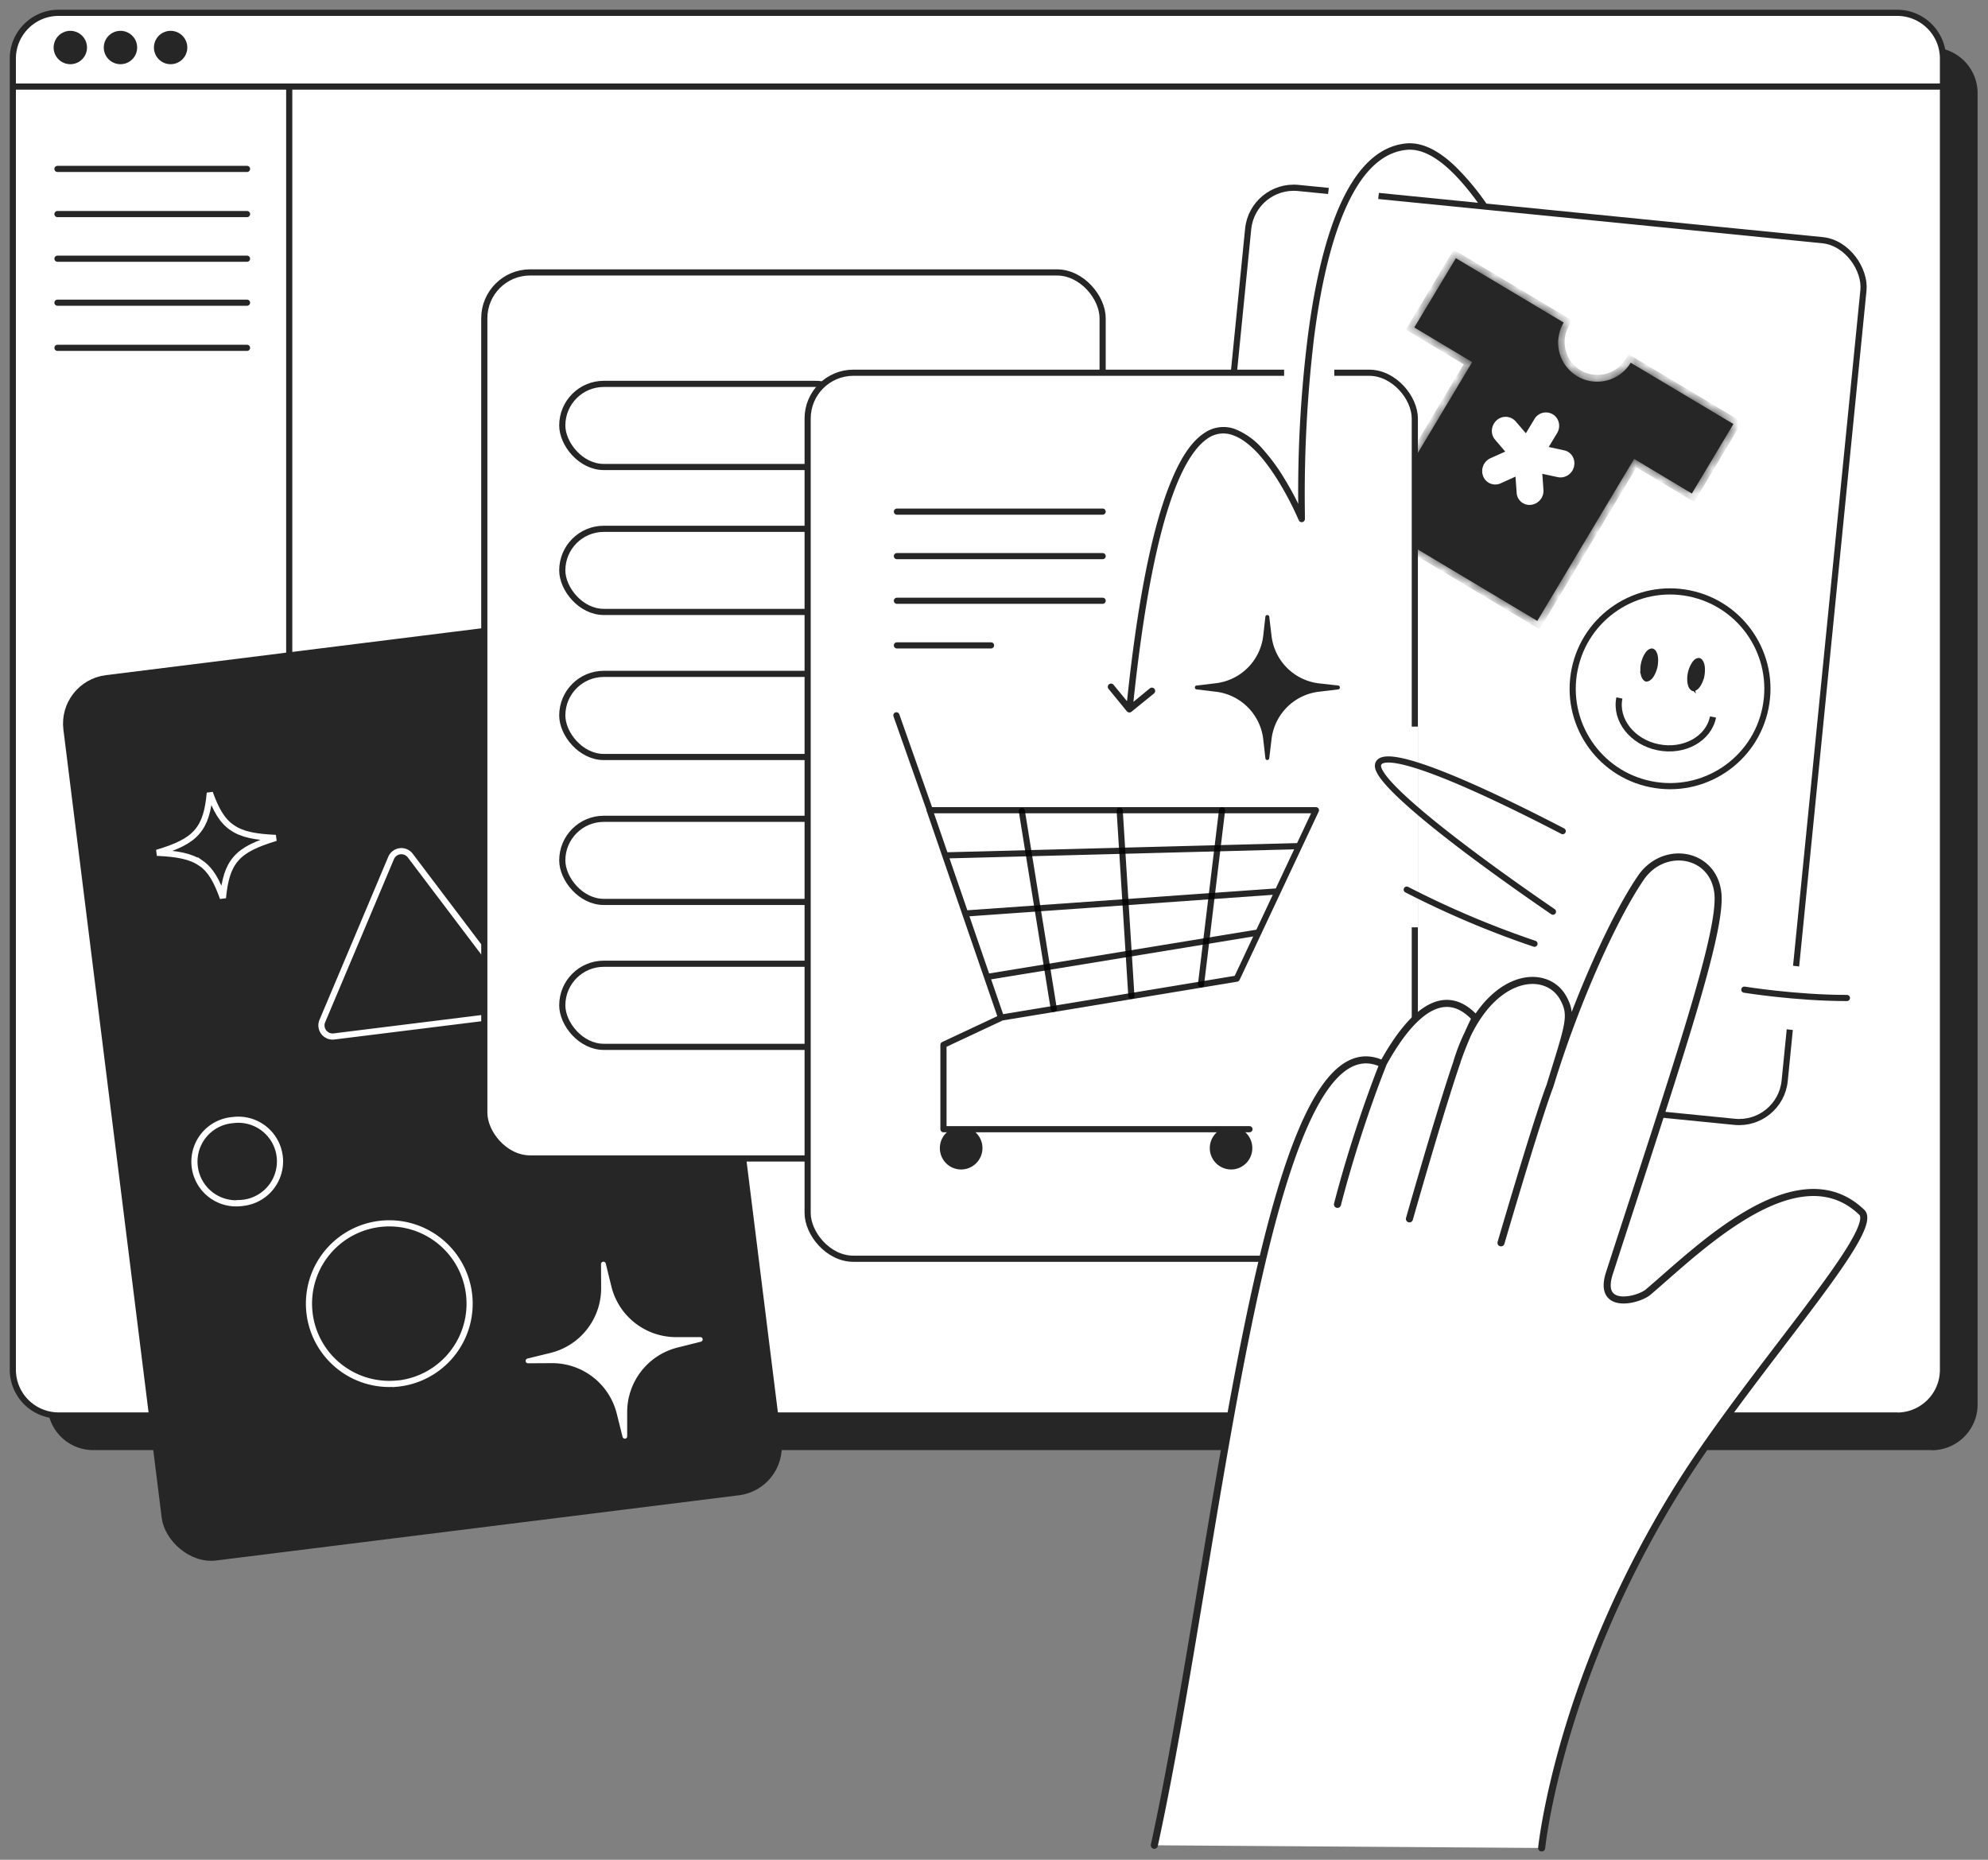 <svg width="155" height="145" fill="none" xmlns="http://www.w3.org/2000/svg"><rect width="100%" height="100%" fill="#808080" stroke="none"/><path d="M150.61 113.06H7.27a3.57 3.57 0 01-3.57-3.57V7.27C3.7 5.3 5.3 3.7 7.27 3.7h143.34c1.98 0 3.58 1.6 3.58 3.57V109.5c0 1.97-1.6 3.57-3.58 3.57z" fill="#262626"/><path d="M147.91 110.36H4.57A3.57 3.57 0 011 106.8V4.57C1 2.6 2.6 1 4.57 1h143.34c1.98 0 3.58 1.6 3.58 3.57V106.8c0 1.97-1.6 3.57-3.58 3.57z" fill="#fff" stroke="#262626" stroke-width=".48" stroke-miterlimit="10" stroke-linecap="round" stroke-linejoin="round"/><path d="M5.38 4.76a1.06 1.06 0 100-2.11 1.06 1.06 0 000 2.11zm3.91 0a1.06 1.06 0 100-2.11 1.06 1.06 0 000 2.11zm3.91 0a1.06 1.06 0 100-2.11 1.06 1.06 0 000 2.11z" fill="#262626" stroke="#262626" stroke-width=".48" stroke-miterlimit="10"/><path d="M1.1 6.75h150.27m-128.82 0v103.61M4.48 13.17h14.78M4.48 23.6h14.78M4.48 16.69h14.78M4.48 27.12h14.78M4.48 20.17h14.78" stroke="#262626" stroke-width=".48" stroke-miterlimit="10" stroke-linecap="round" stroke-linejoin="round"/><rect x="4.74" y="53.32" width="48.21" height="69.08" rx="3.57" transform="rotate(-7.11 4.74 53.32)" fill="#262626" stroke="#262626" stroke-width=".48"/><path d="M32.88 79.96l-6.85.85a.87.87 0 01-.9-1.2l2.68-6.35 2.68-6.36a.87.87 0 011.5-.19l4.16 5.5 4.16 5.5a.88.88 0 01-.59 1.4l-6.84.85z" fill="#262626" stroke="#fff" stroke-width=".48" stroke-miterlimit="10"/><rect x="37.76" y="21.24" width="48.21" height="69.08" rx="3.57" fill="#fff" stroke="#262626" stroke-width=".48"/><rect x="97.67" y="14.3" width="48.21" height="69.08" rx="3.57" transform="rotate(5.69 97.67 14.3)" fill="#fff" stroke="#262626" stroke-width=".48"/><path d="M15.66 67.3c-.79-.55-1.85-.74-3.42-.81 1.5-.45 2.49-.9 3.11-1.62.63-.72.88-1.67 1.01-3.05.47 1.3.95 2.17 1.73 2.7.78.55 1.84.74 3.41.81-1.5.46-2.48.9-3.1 1.62-.63.72-.88 1.67-1.02 3.06-.47-1.31-.94-2.18-1.72-2.72z" fill="#262626" stroke="#fff" stroke-width=".48"/><path d="M18.67 93.8a3.25 3.25 0 10-.52-6.47 3.25 3.25 0 00.52 6.48zm12.18 14.09a6.26 6.26 0 10-1-12.49 6.26 6.26 0 001 12.48z" fill="#262626" stroke="#fff" stroke-width=".48" stroke-miterlimit="10"/><rect x="43.84" y="29.93" width="23" height="6.48" rx="3.24" stroke="#262626" stroke-width=".48"/><rect x="43.84" y="41.23" width="23" height="6.48" rx="3.24" stroke="#262626" stroke-width=".48"/><rect x="43.84" y="52.54" width="23" height="6.48" rx="3.24" stroke="#262626" stroke-width=".48"/><rect x="43.84" y="63.84" width="23" height="6.48" rx="3.24" stroke="#262626" stroke-width=".48"/><rect x="43.84" y="75.14" width="23" height="6.48" rx="3.24" stroke="#262626" stroke-width=".48"/><circle cx="130.21" cy="53.7" r="7.59" transform="rotate(11.46 130.2 53.7)" fill="#fff" stroke="#262626" stroke-width=".48"/><path d="M133.56 55.9c-.34 1.71-2.26 2.77-4.28 2.36-2.01-.4-3.37-2.13-3.02-3.84" stroke="#262626" stroke-width=".48"/><path d="M129 51.93c-.07.32-.2.6-.33.77-.15.18-.25.2-.3.2-.03-.02-.13-.07-.19-.3a1.92 1.92 0 010-.83c.07-.33.2-.6.33-.77.14-.19.25-.2.29-.2.04.01.13.07.2.3.05.2.06.5 0 .83zm3.65.74c-.07.32-.2.6-.33.77-.14.18-.25.2-.3.2-.03-.02-.12-.07-.19-.3a2.09 2.09 0 01.33-1.6c.14-.19.25-.2.3-.2.03.01.12.07.19.3.05.21.06.5 0 .83z" fill="#262626" stroke="#262626" stroke-width=".48"/><mask id="a" fill="#fff"><path fill-rule="evenodd" clip-rule="evenodd" d="M127.14 28.28a3.04 3.04 0 01-5.22-3.13l-8.41-5.02-3.24 5.4 4.51 2.7-7.55 12.63 12.63 7.55 7.55-12.63 4.5 2.7 3.24-5.42-8.01-4.78z"/></mask><path fill-rule="evenodd" clip-rule="evenodd" d="M127.14 28.28a3.04 3.04 0 01-5.22-3.13l-8.41-5.02-3.24 5.4 4.51 2.7-7.55 12.63 12.63 7.55 7.55-12.63 4.5 2.7 3.24-5.42-8.01-4.78z" fill="#262626"/><path d="M123.2 29.4l-.2.42.2-.42zm3.94-1.12l.25-.41-.4-.24-.26.4.41.25zm-5.31-2.96l.43.21-.43-.21zm.09-.17l.41.24.23-.4-.4-.25-.24.41zm-8.41-5.02l.24-.41-.4-.25-.25.41.4.25zm-3.24 5.4l-.4-.24-.25.41.4.25.25-.41zm4.51 2.7l.41.25.25-.41-.41-.25-.25.41zm-7.55 12.63l-.4-.25-.25.41.41.25.25-.41zm12.63 7.55l-.25.4.42.25.24-.41-.41-.24zm7.55-12.63l.24-.41-.4-.25-.25.41.4.25zm4.5 2.7l-.24.4.41.25.25-.4-.42-.25zm3.24-5.42l.41.25.25-.41-.41-.25-.25.41zM123 29.82c1.64.81 3.6.23 4.55-1.3l-.82-.5a2.57 2.57 0 01-3.3.95l-.43.85zm-1.6-4.71a3.52 3.52 0 001.6 4.71l.42-.85a2.56 2.56 0 01-1.16-3.44l-.86-.42zm.1-.2l-.1.2.86.42.07-.14-.83-.47zm.66-.17l-8.4-5.02-.5.82 8.41 5.03.5-.83zm-9.06-4.86l-3.24 5.41.82.5 3.24-5.42-.82-.49zm-3.07 6.07l4.5 2.7.5-.83-4.51-2.7-.5.83zm4.34 2.04l-7.55 12.62.83.5 7.54-12.63-.82-.5zM107 41.27l12.63 7.55.48-.83-12.62-7.54-.49.82zm13.28 7.38l7.55-12.62-.82-.5-7.55 12.63.82.49zm6.9-12.46l4.5 2.7.5-.83-4.52-2.69-.49.82zm5.16 2.53l3.23-5.41-.82-.5-3.24 5.42.83.5zm3.06-6.07l-8-4.78-.5.82 8.01 4.79.5-.83z" fill="#262626" mask="url(#a)"/><rect x="62.97" y="29.06" width="47.34" height="69.08" rx="3.57" fill="#fff" stroke="#262626" stroke-width=".48"/><path d="M72.5 63.17h30.1L96.43 76.3l-18.38 3.04-5.57-16.18zm25.63 9.53L77 76.16m22.6-6.66l-24.3 1.72m25.97-5.25l-27.51.72m4.3 12.66l-4.5 2.11v6.58h23.86" stroke="#000" stroke-opacity=".85" stroke-width=".48" stroke-linecap="round" stroke-linejoin="round"/><path d="M74.94 90.94c.78 0 1.42-.64 1.42-1.43a1.42 1.42 0 10-2.84 0c0 .8.63 1.43 1.42 1.43z" fill="#000" fill-opacity=".85" stroke="#262626" stroke-width=".48" stroke-linecap="round" stroke-linejoin="round"/><path d="M95.99 90.94c.78 0 1.41-.64 1.41-1.43 0-.78-.63-1.42-1.41-1.42a1.42 1.42 0 000 2.85z" fill="#262626" stroke="#262626" stroke-width=".48" stroke-linecap="round" stroke-linejoin="round"/><path d="M79.67 63.23l2.49 15.42m13.12-15.48l-1.64 13.58M87.3 63.2l.91 14.44" stroke="#000" stroke-opacity=".85" stroke-width=".48" stroke-linecap="round" stroke-linejoin="round"/><path d="M72.5 63.17l-2.61-7.4m.04-15.88h16.04m-16.04 3.47h16.04m-16.04 3.48h16.04m-16.04 3.48h7.34" stroke="#262626" stroke-width=".48" stroke-linecap="round"/><path fill="#fff" d="M109.68 56.65h.87V72.3h-.87z"/><path d="M121.08 71.08c-7.72-5.29-13.82-10.14-13.64-11.43.2-1.38 5.55.56 14.4 5.15m-12.16 4.56a72.42 72.42 0 009.96 4.22" stroke="#262626" stroke-width=".48" stroke-miterlimit="10" stroke-linecap="round" stroke-linejoin="round"/><path d="M120.2 144.08s1.33-13.31 10.88-28.46c5.62-8.9 15.59-19.66 14.08-21.1-5.1-4.9-13 3.14-16.67 6.23-.77.64-3.97 1.44-3-1.51 5.32-16.42 8.83-26.7 8.44-29.68-.4-3.1-4.22-3.71-5.99-1.13-2.04 2.97-5.05 9.51-7.1 16.25 1.47-4.79 1.8-5.47 1.06-6.84-1.37-2.55-6.14-2-8.3 4.92a28.66 28.66 0 011.42-3.38c-2.5-2.71-5.09-.26-7.2 3.58-9.2-4.44-12.77 37.8-17.82 60.91" fill="#fff"/><path d="M107.83 82.96s-1.96 4.8-3.55 10.94zm5.77-.2s-1.06 2.99-3.7 12.27zm7.24 1.92s-.73 1.73-3.81 12.22z" fill="#fff"/><path d="M120.2 144.08s1.33-13.31 10.88-28.46c5.62-8.9 15.59-19.66 14.08-21.1-5.1-4.9-13 3.14-16.67 6.23-.77.64-3.97 1.44-3-1.51 5.32-16.42 8.83-26.7 8.44-29.68-.4-3.1-4.22-3.71-5.99-1.13-2.04 2.97-5.05 9.51-7.1 16.25 1.47-4.79 1.8-5.47 1.06-6.84-1.37-2.55-6.14-2-8.3 4.92a28.66 28.66 0 011.42-3.38c-2.5-2.71-5.09-.26-7.2 3.58-9.2-4.44-12.77 37.8-17.82 60.91m17.83-60.9s-1.96 4.8-3.55 10.93m9.33-11.14s-1.07 2.99-3.72 12.27m10.95-10.35s-.73 1.73-3.81 12.22" stroke="#262626" stroke-width=".55" stroke-miterlimit="10" stroke-linecap="round" stroke-linejoin="round"/><path d="M100.12 27.95h3.91v1.74h-3.91v-1.74zm3.58-14.13l3.9.45-.2 1.73-3.9-.45.2-1.73z" fill="#fff"/><path fill-rule="evenodd" clip-rule="evenodd" d="M101.5 40.46h.24v-.32l-.01-.9a103.4 103.4 0 01.73-12.96c.46-3.57 1.2-7.14 2.38-9.87 1.18-2.74 2.76-4.54 4.86-4.73 1.02-.09 2.14.45 3.33 1.56.77.72 1.55 1.65 2.34 2.76l.64.05a19.44 19.44 0 00-2.64-3.17c-1.23-1.15-2.48-1.8-3.71-1.7-2.4.22-4.08 2.26-5.28 5.03-1.2 2.8-1.95 6.42-2.41 10a97.59 97.59 0 00-.75 13.04v.03c-.26-.54-.63-1.23-1.07-1.95a15.08 15.08 0 00-1.7-2.32 5.61 5.61 0 00-2.14-1.55 2.62 2.62 0 00-2.44.32c-.8.53-1.58 1.54-2.3 3.14-1.44 3.14-2.74 8.65-3.7 17.75l-1.05-1.28a.25.25 0 10-.39.32l1.43 1.75c.09.1.25.12.35.04l1.76-1.43a.25.25 0 10-.32-.4l-1.28 1.05c.96-9.08 2.26-14.53 3.65-17.59.71-1.56 1.44-2.47 2.13-2.94a2.12 2.12 0 012-.25c.66.23 1.31.75 1.93 1.41.61.67 1.17 1.47 1.64 2.24a24.42 24.42 0 011.43 2.72l.08.18.02.05v.01l.24-.09zm0 0h.24a.25.25 0 01-.48.1l.23-.1z" fill="#262626"/><path d="M98.66 48.08c.02-.17.28-.17.3 0l.18 1.5a4.22 4.22 0 003.7 3.7l1.5.17c.17.02.17.28 0 .3l-1.5.18a4.22 4.22 0 00-3.7 3.7l-.18 1.49c-.02.18-.28.18-.3 0l-.17-1.5a4.22 4.22 0 00-3.7-3.69l-1.5-.18c-.17-.02-.17-.28 0-.3l1.5-.18a4.22 4.22 0 003.7-3.69l.17-1.5z" fill="#262626"/><path d="M46.86 98.56c0-.22.32-.26.37-.05l.44 1.8a5.19 5.19 0 005.07 3.94h1.86c.22 0 .26.3.04.36l-1.8.45a5.19 5.19 0 00-3.94 5.06v1.86c.01.22-.3.26-.36.05l-.45-1.8a5.19 5.19 0 00-5.06-3.95l-1.86.01c-.22 0-.26-.31-.04-.37l1.8-.44a5.19 5.19 0 003.94-5.07l-.01-1.85zm68.78-61.43a1.01 1.01 0 001.37.55l1.15-.52.09 1.25a1 1 0 001.12.95 1.1 1.1 0 00.97-1.17l-.09-1.25 1.2.26c.57.12 1.14-.25 1.27-.82.14-.58-.2-1.15-.77-1.27l-1.2-.26.66-1.09c.3-.51.15-1.17-.35-1.46a1.04 1.04 0 00-1.44.4l-.65 1.08-.8-.93a1.04 1.04 0 00-1.48-.08c-.44.4-.5 1.07-.13 1.5l.8.94-1.14.51a1.1 1.1 0 00-.58 1.41zm22.55 37.98l2.98.35-.59 4.94-2.97-.35z" fill="#fff"/><path d="M136 77.16s4 .65 8 .65" stroke="#262626" stroke-width=".48" stroke-miterlimit="10" stroke-linecap="round" stroke-linejoin="round"/></svg>